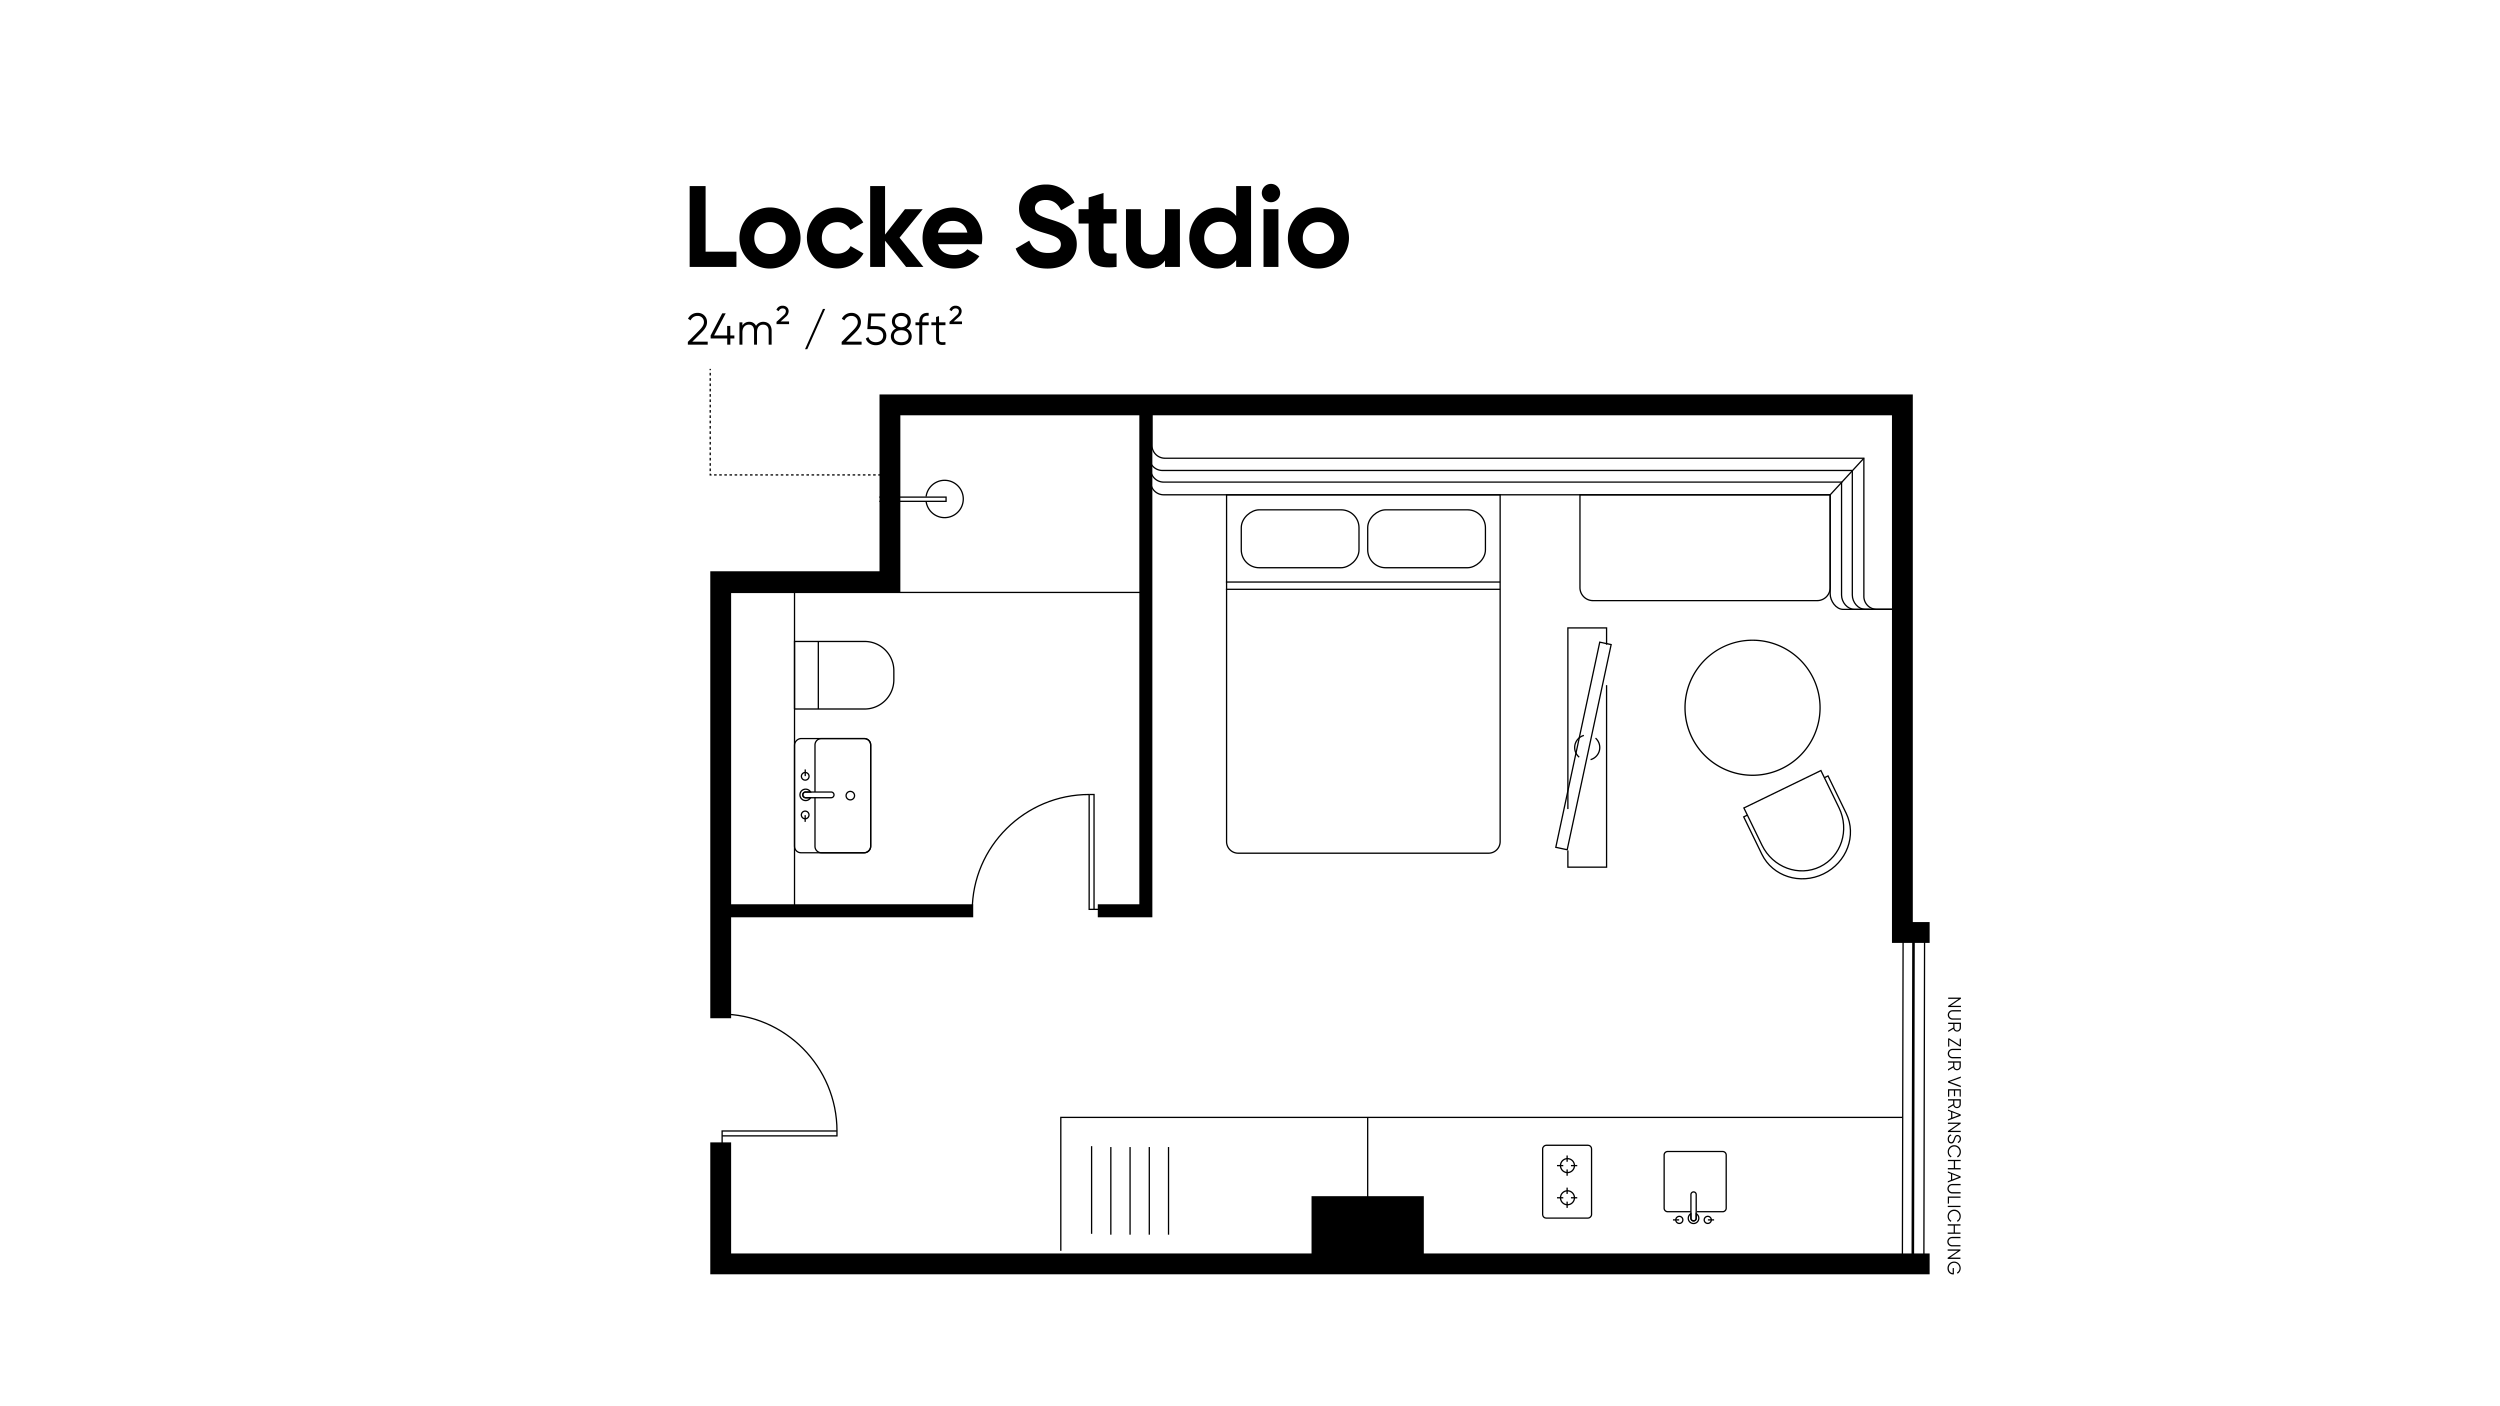 <svg id="Layer_1" data-name="Layer 1" xmlns="http://www.w3.org/2000/svg" viewBox="0 0 1920 1080"><defs><style>.cls-1,.cls-2,.cls-3,.cls-4,.cls-5,.cls-6{fill:none;stroke:#000;stroke-miterlimit:10;}.cls-2{stroke-width:16px;}.cls-3{stroke-dasharray:2.04 2.04;}.cls-4{stroke-dasharray:1.97 1.97;}.cls-5{stroke-width:2px;}.cls-6{stroke-width:10px;}</style></defs><rect class="cls-1" x="553.5" y="446.74" width="56.69" height="252.74"/><polyline class="cls-2" points="553.5 877.35 553.5 970.66 1461.03 970.66 1481.96 970.66"/><path d="M528.27,262.57l8.65-8.72c2-2,3.7-4.12,3.7-6.35a4.63,4.63,0,0,0-4.84-4.87,5.65,5.65,0,0,0-5.39,3.4l-2-1.21a8,8,0,0,1,7.41-4.53A7,7,0,0,1,543,247.5c0,3.06-2,5.63-4.46,8.07l-6.86,6.82h11.84v2.34H528.27Z"/><path d="M564,259.92h-3.09v4.81h-2.41v-4.81H545.77v-2.26l8.92-17h2.64l-8.92,17h10.05v-7.34h2.41v7.34H564Z"/><path d="M592.61,254v10.71h-2.27V254c0-3.05-1.75-4.67-4.19-4.67-2.64,0-4.77,1.62-4.77,5.87v9.51h-2.26V254c0-3.05-1.58-4.67-4-4.67s-4.94,1.62-4.94,5.87v9.51H567.9V247.57h2.26v2.51a5.9,5.9,0,0,1,5.25-2.92,5.49,5.49,0,0,1,5.22,3.12,6.29,6.29,0,0,1,5.56-3.12C590,247.16,592.61,249.73,592.61,254Z"/><path d="M596.34,247.19l5.77-5.28a4.1,4.1,0,0,0,1.44-2.92c0-1.27-.93-2.13-2.47-2.13a3,3,0,0,0-3,2.13l-1.78-1a4.85,4.85,0,0,1,4.77-3.2c2.81,0,4.6,1.89,4.6,4.19a5.71,5.71,0,0,1-2.13,4.29l-4,3.6H606v2.06h-9.61Z"/><path d="M618.27,268.16,632,237.28h1.72L620,268.16Z"/><path d="M646.4,262.57l8.65-8.72c2-2,3.71-4.12,3.71-6.35a4.63,4.63,0,0,0-4.84-4.87,5.64,5.64,0,0,0-5.39,3.4l-2-1.21a8.06,8.06,0,0,1,7.42-4.53,7,7,0,0,1,7.24,7.21c0,3.06-2,5.63-4.46,8.07l-6.87,6.82h11.84v2.34H646.4Z"/><path d="M680.72,257.76c0,4.77-3.85,7.38-8.07,7.38-3.46,0-6.66-1.72-7.72-5.11l2-1.17c.68,2.64,2.95,3.95,5.69,3.95,3.12,0,5.66-1.72,5.66-5.05s-2.54-5-5.66-5h-6.52l.86-12h12.87V243H669.12l-.52,7.41h4C676.87,250.38,680.72,253,680.72,257.76Z"/><path d="M700.2,258.21c0,4.53-3.67,6.93-8,6.93s-8-2.4-8-6.93a6.43,6.43,0,0,1,4-5.87,6.08,6.08,0,0,1-3.2-5.39c0-4.56,3.68-6.66,7.24-6.66s7.25,2.1,7.25,6.66a6.08,6.08,0,0,1-3.2,5.39A6.42,6.42,0,0,1,700.2,258.21Zm-2.4,0c0-3.09-2.37-4.6-5.63-4.6s-5.62,1.51-5.62,4.6,2.36,4.6,5.62,4.6S697.8,261.3,697.8,258.21ZM687.34,247c0,2.92,2.36,4.33,4.83,4.33S697,249.87,697,247c0-3.12-2.36-4.32-4.84-4.32S687.34,243.83,687.34,247Z"/><path d="M708.3,246.88v.69h4.94v2.2H708.3v15H706v-15h-2.91v-2.2H706v-.69c0-4.46,2.58-6.93,7.21-6.59v2.2C709.91,242.22,708.3,243.59,708.3,246.88Z"/><path d="M721.17,249.77v10.39c0,3,1.61,2.72,4.94,2.58v2c-4.63.69-7.21-.45-7.21-4.57V249.77h-3.6v-2.2h3.6v-4.12l2.27-.68v4.8h4.94v2.2Z"/><path d="M729.23,247.19l5.76-5.28a4.08,4.08,0,0,0,1.45-2.92c0-1.27-.93-2.13-2.48-2.13a3,3,0,0,0-3,2.13l-1.79-1a4.87,4.87,0,0,1,4.77-3.2c2.82,0,4.6,1.89,4.6,4.19a5.73,5.73,0,0,1-2.12,4.29l-4.05,3.6h6.45v2.06h-9.61Z"/><path d="M565.58,193.29V205H529.66V142.91H541.9v50.38Z"/><path d="M567.89,182.83a23.46,23.46,0,1,1,23.41,23.41A23.17,23.17,0,0,1,567.89,182.83Zm35.48,0a11.8,11.8,0,0,0-12.07-12.25c-6.74,0-12,5.06-12,12.25s5.23,12.24,12,12.24A11.8,11.8,0,0,0,603.37,182.83Z"/><path d="M619.68,182.83c0-13.22,9.94-23.42,23.42-23.42A22.33,22.33,0,0,1,663,170.85l-9.85,5.77a11,11,0,0,0-10.11-6c-6.83,0-11.88,5.06-11.88,12.16s5,12.06,11.88,12.06c4.61,0,8.43-2.22,10.2-5.86l9.94,5.68a23.34,23.34,0,0,1-43.47-11.88Z"/><path d="M695.87,205l-16.14-20.13V205H668.29V142.91h11.44v37.25L695,160.65h13.66l-17.83,21.91L709.18,205Z"/><path d="M733,195.86a12.29,12.29,0,0,0,9.93-4.43l9.23,5.32c-4.17,6-10.82,9.49-19.34,9.49-14.9,0-24.3-10.2-24.3-23.41s9.49-23.42,23.42-23.42c13.12,0,22.44,10.38,22.44,23.42a26.12,26.12,0,0,1-.45,4.7H720.44C722,193.38,726.92,195.86,733,195.86Zm9.93-17.2c-1.42-6.39-6.2-9-11-9-6.12,0-10.29,3.28-11.62,9Z"/><path d="M780.05,190.9l10.46-6.12c2.22,5.76,6.57,9.49,14.28,9.49,7.37,0,9.94-3.11,9.94-6.57,0-4.61-4.17-6.38-13.4-9-9.49-2.75-18.71-6.74-18.71-18.54s9.76-18.45,20.4-18.45a23.61,23.61,0,0,1,22.18,13.92l-10.29,5.95c-2.22-4.7-5.59-8-11.89-8-5.14,0-8.16,2.67-8.16,6.21,0,3.82,2.39,5.86,11.8,8.7,9.84,3.1,20.31,6.38,20.31,19.07,0,11.62-9.31,18.71-22.53,18.71C791.75,206.24,783.42,200.12,780.05,190.9Z"/><path d="M847.54,171.65V190.1c0,4.79,3.46,4.88,10,4.52V205c-16.06,1.77-21.47-2.93-21.47-14.9V171.65h-7.72v-11h7.72v-9l11.44-3.46v12.42h10v11Z"/><path d="M906.17,160.65V205H894.73v-5c-2.66,4-7.27,6.21-13.22,6.21-9.4,0-16.76-6.56-16.76-18.36V160.65h11.44v25.81c0,6,3.64,9.14,8.78,9.14,5.59,0,9.76-3.28,9.76-11V160.65Z"/><path d="M960.81,142.91V205H949.37v-5.23c-3.2,4.08-7.9,6.47-14.37,6.47-11.89,0-21.64-10.2-21.64-23.41s9.75-23.42,21.64-23.42c6.47,0,11.17,2.39,14.37,6.47v-23Zm-11.44,39.92c0-7.46-5.24-12.51-12.24-12.51s-12.33,5.05-12.33,12.51,5.23,12.5,12.33,12.5S949.37,190.28,949.37,182.83Z"/><path d="M969.06,148.32a7.05,7.05,0,1,1,7,7A7.15,7.15,0,0,1,969.06,148.32Zm1.33,12.33h11.44V205H970.39Z"/><path d="M989.1,182.83a23.46,23.46,0,1,1,23.42,23.41A23.17,23.17,0,0,1,989.1,182.83Zm35.48,0a11.8,11.8,0,0,0-12.06-12.25c-6.74,0-12,5.06-12,12.25s5.24,12.24,12,12.24A11.79,11.79,0,0,0,1024.58,182.83Z"/><line class="cls-1" x1="545.45" y1="283.3" x2="545.45" y2="284.3"/><line class="cls-3" x1="545.45" y1="286.34" x2="545.45" y2="362.73"/><polyline class="cls-1" points="545.45 363.74 545.45 364.74 546.45 364.74"/><line class="cls-4" x1="548.42" y1="364.74" x2="681.48" y2="364.74"/><line class="cls-1" x1="682.47" y1="364.74" x2="683.47" y2="364.74"/><path class="cls-1" d="M909.45,412.59h266.32a8.9,8.9,0,0,1,8.9,8.9v192.3a8.9,8.9,0,0,1-8.9,8.9H909.45a0,0,0,0,1,0,0V412.59A0,0,0,0,1,909.45,412.59Z" transform="translate(1564.7 -529.42) rotate(90)"/><rect class="cls-1" x="1073.38" y="368.58" width="44.47" height="90.41" rx="13.74" transform="translate(1509.39 -681.83) rotate(90)"/><rect class="cls-1" x="976.27" y="368.58" width="44.47" height="90.41" rx="13.74" transform="translate(1412.29 -584.72) rotate(90)"/><line class="cls-1" x1="941.48" y1="447.01" x2="1152.11" y2="447.01"/><line class="cls-1" x1="941.48" y1="452.59" x2="1152.11" y2="452.59"/><path d="M1506,773.42l-9.8,0v-.84l8-5.44-8,0v-1l9.81,0V767l-8,5.45h8Z"/><path d="M1499.54,775.79H1506v1h-6.47a2.66,2.66,0,0,0,0,5.32H1506v1h-6.47a3.64,3.64,0,0,1,0-7.28Z"/><path d="M1500.1,789.17v-2.74h-3.92v-1l9.81,0v3.92a2.94,2.94,0,0,1-5.76.82l-4,2.38v-1.12Zm.93-2.74v2.94a2,2,0,0,0,4,0v-2.94Z"/><path d="M1497.07,803.78h-.93l0-6.3h.92l8,5.09v-4.93h.92v6H1505l-8-5.09Z"/><path d="M1499.47,805.47H1506v1h-6.47a2.66,2.66,0,0,0,0,5.32h6.47v1h-6.47a3.64,3.64,0,0,1,0-7.28Z"/><path d="M1500,818.85v-2.74h-3.92v-1l9.81,0v3.92a2.94,2.94,0,0,1-5.76.82l-4.05,2.38v-1.12Zm.93-2.74v2.94a2,2,0,0,0,4,0v-2.94Z"/><path d="M1505.9,826.76v1.06l-8.51,3,8.5,3.07V835l-9.8-3.63v-1Z"/><path d="M1497,842.25h-.92v-5.74l9.8,0v5.67H1505v-4.69h-3.48v4.34h-.92V837.5H1497Z"/><path d="M1500,847.94V845.2h-3.92v-1l9.81,0v3.92a2.94,2.94,0,0,1-5.76.82l-4,2.38v-1.12Zm.93-2.74v2.94a2,2,0,0,0,4,0v-2.94Z"/><path d="M1498.44,858.65V854l-2.41-.91v-1l9.79,3.79v1l-9.81,3.74v-1Zm.93-.35,5.25-2-5.24-2Z"/><path d="M1505.82,869.43l-9.81,0v-.84l8-5.44-8,0v-1l9.8,0V863l-8,5.45h8Z"/><path d="M1498.23,871.23l.49.84a2.69,2.69,0,0,0-1.94,2.82c0,1.48.71,2.31,1.76,2.31s1.5-1,2-2.4c.54-1.6,1-3.14,2.77-3.14a2.74,2.74,0,0,1,2.68,3,3.44,3.44,0,0,1-2.12,3.23l-.46-.83a2.47,2.47,0,0,0,1.63-2.4c0-1.18-.61-2-1.69-2s-1.4.84-1.84,2.17c-.59,1.78-1.1,3.38-2.92,3.37s-2.74-1.35-2.74-3.31A3.6,3.6,0,0,1,1498.23,871.23Z"/><path d="M1500.89,879.51a5,5,0,0,1,5.06,5.15,4.83,4.83,0,0,1-2.41,4.24L1503,888a3.75,3.75,0,0,0,2-3.37,4.12,4.12,0,1,0-8.24,0,3.75,3.75,0,0,0,2,3.38l-.49.87a4.8,4.8,0,0,1-2.42-4.25A5,5,0,0,1,1500.89,879.51Z"/><path d="M1505.76,898.08l-9.81,0v-1h4.58v-5.32H1496v-1l9.8,0v1h-4.3v5.33h4.3Z"/><path d="M1498.35,906.19v-4.65l-2.4-.91v-1l9.8,3.79v1l-9.82,3.75v-1Zm.92-.34,5.26-2-5.25-2Z"/><path d="M1499.26,909.26h6.48v1h-6.47a2.66,2.66,0,0,0,0,5.32l6.47,0v1l-6.47,0a3.64,3.64,0,0,1,0-7.28Z"/><path d="M1496.82,924.38h-.92v-5.47l9.81,0v1h-8.88Z"/><path d="M1505.7,927.05l-9.81,0v-1l9.8,0Z"/><path d="M1500.79,929a5,5,0,0,1,5.06,5.15,4.83,4.83,0,0,1-2.41,4.24l-.51-.87a3.75,3.75,0,0,0,2-3.37,4.12,4.12,0,1,0-8.24,0,3.76,3.76,0,0,0,2,3.38l-.49.87a4.8,4.8,0,0,1-2.42-4.25A5,5,0,0,1,1500.79,929Z"/><path d="M1505.66,947.57l-9.81,0v-1h4.58l0-5.32h-4.58v-1l9.8,0v1h-4.3v5.33h4.3Z"/><path d="M1499.18,949.93h6.47v1h-6.47a2.66,2.66,0,0,0,0,5.32l6.47,0v1l-6.47,0a3.64,3.64,0,0,1,0-7.28Z"/><path d="M1505.62,966.88h-9.81V966l8-5.45-8,0v-1l9.8,0v.84l-8,5.45h8Z"/><path d="M1500,978.76c-2.34,0-4.33-1.79-4.32-4.8a5.07,5.07,0,1,1,10.14,0,4.82,4.82,0,0,1-2.42,4.24l-.5-.87a3.75,3.75,0,0,0,2-3.37,4.12,4.12,0,1,0-8.24,0c0,2.29,1.31,3.61,3,3.79v-3.89h.92v4.9Z"/><line class="cls-1" x1="1478.08" y1="716.15" x2="1477.53" y2="971.94"/><line class="cls-1" x1="1461.58" y1="719.02" x2="1461.03" y2="971.94"/><line class="cls-5" x1="1469.58" y1="716.15" x2="1469.03" y2="971.94"/><path class="cls-1" d="M711.25,385a14.33,14.33,0,1,0,0-3.57"/><polyline class="cls-1" points="675.38 381.78 726.58 381.78 726.58 385.02 675.38 385.02"/><polygon class="cls-1" points="880.01 454.99 880.01 454.99 553.5 454.99 581.83 454.99 880.01 454.99"/><path class="cls-1" d="M622.37,480.45h51.91a0,0,0,0,1,0,0v53.84a22.44,22.44,0,0,1-22.44,22.44h-7a22.44,22.44,0,0,1-22.44-22.44V480.45A0,0,0,0,1,622.37,480.45Z" transform="translate(129.74 1166.92) rotate(-90)"/><line class="cls-1" x1="628.47" y1="544.54" x2="628.47" y2="492.64"/><path class="cls-1" d="M625.91,608.27V572.14a4.94,4.94,0,0,1,4.94-4.93h32.9a4.94,4.94,0,0,1,4.94,4.93V650a4.94,4.94,0,0,1-4.94,4.94h-32.9a4.94,4.94,0,0,1-4.94-4.94V612.27"/><rect class="cls-1" x="595.58" y="581.81" width="87.71" height="58.5" rx="4.94" transform="translate(28.38 1250.5) rotate(-90)"/><path class="cls-1" d="M616.64,609.75a2.23,2.23,0,0,1,2.17-1.48h19.42a2.23,2.23,0,0,1,2.17,1.48,2.19,2.19,0,0,1-2.09,2.9H618.72A2.2,2.2,0,0,1,616.64,609.75Z"/><path class="cls-1" d="M614.93,608.27a4.37,4.37,0,0,1,6-1.59,4.21,4.21,0,0,1,1.6,1.59h-3.69a2.23,2.23,0,0,0-2.17,1.48,2.2,2.2,0,0,0,2.08,2.9h3.78a4.37,4.37,0,1,1-7.57-4.38Z"/><path class="cls-1" d="M618.92,623a2.93,2.93,0,1,0,2.32,2.27A2.92,2.92,0,0,0,618.92,623Z"/><line class="cls-1" x1="618.37" y1="626.04" x2="618.37" y2="631.19"/><path class="cls-1" d="M617.87,599.09a2.93,2.93,0,1,0-2.32-2.27A2.93,2.93,0,0,0,617.87,599.09Z"/><line class="cls-1" x1="618.42" y1="596.08" x2="618.42" y2="590.93"/><path class="cls-1" d="M656.24,610.44a3.25,3.25,0,1,1-2.54-2.57A3.25,3.25,0,0,1,656.24,610.44Z"/><polyline class="cls-1" points="840.22 698.39 840.22 610.18 836.47 610.18"/><polyline class="cls-1" points="849.22 698.39 836.47 698.39 836.47 610.18"/><path class="cls-1" d="M836.47,610.18c-49.32,0-89.79,40-89.79,89.3"/><polyline class="cls-1" points="554.59 872.35 642.79 872.35 642.79 868.6"/><polyline class="cls-1" points="554.59 881.35 554.59 868.6 642.79 868.6"/><path class="cls-1" d="M642.8,868.6c0-49.32-40-89.79-89.3-89.79"/><line class="cls-1" x1="1195.77" y1="895.19" x2="1200.6" y2="895.19"/><line class="cls-1" x1="1206.5" y1="895.19" x2="1211.33" y2="895.19"/><line class="cls-1" x1="1203.55" y1="887.41" x2="1203.55" y2="892.24"/><line class="cls-1" x1="1203.55" y1="898.14" x2="1203.55" y2="902.98"/><circle class="cls-1" cx="1203.82" cy="895.19" r="5.37"/><line class="cls-1" x1="1195.77" y1="919.89" x2="1200.6" y2="919.89"/><line class="cls-1" x1="1206.5" y1="919.89" x2="1211.33" y2="919.89"/><line class="cls-1" x1="1203.55" y1="912.1" x2="1203.55" y2="916.93"/><line class="cls-1" x1="1203.55" y1="922.84" x2="1203.55" y2="927.67"/><circle class="cls-1" cx="1203.82" cy="919.89" r="5.37"/><rect class="cls-1" x="1175.56" y="888.76" width="55.95" height="37.56" rx="2.75" transform="translate(295.99 2111.07) rotate(-90)"/><path class="cls-1" d="M1303.29,930.59H1323a2.72,2.72,0,0,0,2.72-2.72V887.08a2.72,2.72,0,0,0-2.72-2.72h-42.23a2.71,2.71,0,0,0-2.71,2.72v40.79a2.71,2.71,0,0,0,2.71,2.72h17.76"/><path class="cls-1" d="M1300,937.52a2.06,2.06,0,0,1-1.37-2v-18a2.07,2.07,0,0,1,1.37-2,2,2,0,0,1,2.68,1.93V935.6A2,2,0,0,1,1300,937.52Z"/><path class="cls-1" d="M1298.62,939.11a4,4,0,0,1-1.47-5.52,3.87,3.87,0,0,1,1.47-1.48v3.41a2.06,2.06,0,0,0,1.37,2,2,2,0,0,0,2.68-1.92v-3.49h0a4,4,0,1,1-4.05,7Z"/><path class="cls-1" d="M1308.88,936.37a2.71,2.71,0,0,0,3.18,3.17,2.71,2.71,0,1,0-1.08-5.31A2.72,2.72,0,0,0,1308.88,936.37Z"/><line class="cls-1" x1="1311.67" y1="936.88" x2="1316.43" y2="936.88"/><path class="cls-1" d="M1292.38,937.39a2.71,2.71,0,1,0-2.09,2.14A2.71,2.71,0,0,0,1292.38,937.39Z"/><line class="cls-1" x1="1289.6" y1="936.88" x2="1284.84" y2="936.88"/><polyline class="cls-1" points="1461.03 858.16 814.7 858.16 814.7 960.62"/><path d="M1346,492.2h0a51.35,51.35,0,1,1-41.22,20.67A50.91,50.91,0,0,1,1346,492.2m0-1a52.36,52.36,0,1,0,31.23,10.37A52.25,52.25,0,0,0,1346,491.2Z"/><path class="cls-1" d="M1412.37,620.41c8.28,17.05,1.76,37.31-14.57,45.24s-36.29.55-44.58-16.5l-13.91-28.63,59.15-28.73Z"/><path class="cls-1" d="M1401.13,597.28l2.8-1.37,13.91,28.63c8.29,17.05.51,37.92-17.38,46.61s-39.09,1.91-47.38-15.14l-13.91-28.63L1342,626"/><polyline class="cls-2" points="553.5 782.01 553.5 446.74 683.47 446.74 683.47 310.94 1461.03 310.94 1461.03 716.15 1481.96 716.15"/><path class="cls-1" d="M1422.73,361.32h-530a10,10,0,0,1-10-10v-2.09"/><path class="cls-1" d="M1414.77,370.25H893.7a10,10,0,0,1-10-10v-3.72"/><path class="cls-1" d="M1405.57,380H893.7a10,10,0,0,1-10-10V364.1"/><path class="cls-1" d="M1462.1,338V306.31l-577.4,7v28.61a10,10,0,0,0,10,10h536.75V458a10,10,0,0,0,10,10H1461V338Z"/><line class="cls-1" x1="1431.45" y1="351.92" x2="1405.57" y2="380.03"/><path class="cls-1" d="M1213.41,380h192.16a0,0,0,0,1,0,0v71.28a10,10,0,0,1-10,10H1223.41a10,10,0,0,1-10-10V380A0,0,0,0,1,1213.41,380Z"/><path class="cls-1" d="M1422.58,361.32V457c0,5.53,4.48,11,10,11h3.35"/><path class="cls-1" d="M1414.31,370.25V457c0,5.53,4.48,11,10,11h31.78"/><path class="cls-1" d="M1405.57,380v76c0,5.53,4.47,12,10,12h45.11"/><polyline class="cls-6" points="843.1 699.48 880.01 699.48 880.01 310.94"/><line class="cls-6" x1="553.5" y1="699.48" x2="747.43" y2="699.48"/><line class="cls-1" x1="1050.38" y1="858.16" x2="1050.38" y2="960.61"/><rect x="1007.26" y="918.67" width="86.23" height="51.99"/><line class="cls-1" x1="897.43" y1="948.24" x2="897.43" y2="880.93"/><line class="cls-1" x1="882.66" y1="948.24" x2="882.66" y2="880.93"/><line class="cls-1" x1="867.89" y1="948.24" x2="867.89" y2="880.93"/><line class="cls-1" x1="853.12" y1="948.24" x2="853.12" y2="880.93"/><line class="cls-1" x1="838.35" y1="947.57" x2="838.35" y2="880.25"/><polyline class="cls-1" points="1233.85 495.08 1233.85 482.24 1204.13 482.24 1204.13 621.36"/><polyline class="cls-1" points="1204.13 653.13 1204.13 665.98 1233.85 665.98 1233.85 526.2"/><rect class="cls-1" x="1214.53" y="493.73" width="8.93" height="160.76" transform="matrix(-0.98, -0.21, 0.21, -0.98, 2290.16, 1391.51)"/><path class="cls-1" d="M1216.42,564.82a9.64,9.64,0,0,0-3.59,16.7"/><path class="cls-1" d="M1221.56,583.4a9.65,9.65,0,0,0,3.81-16.52"/></svg>